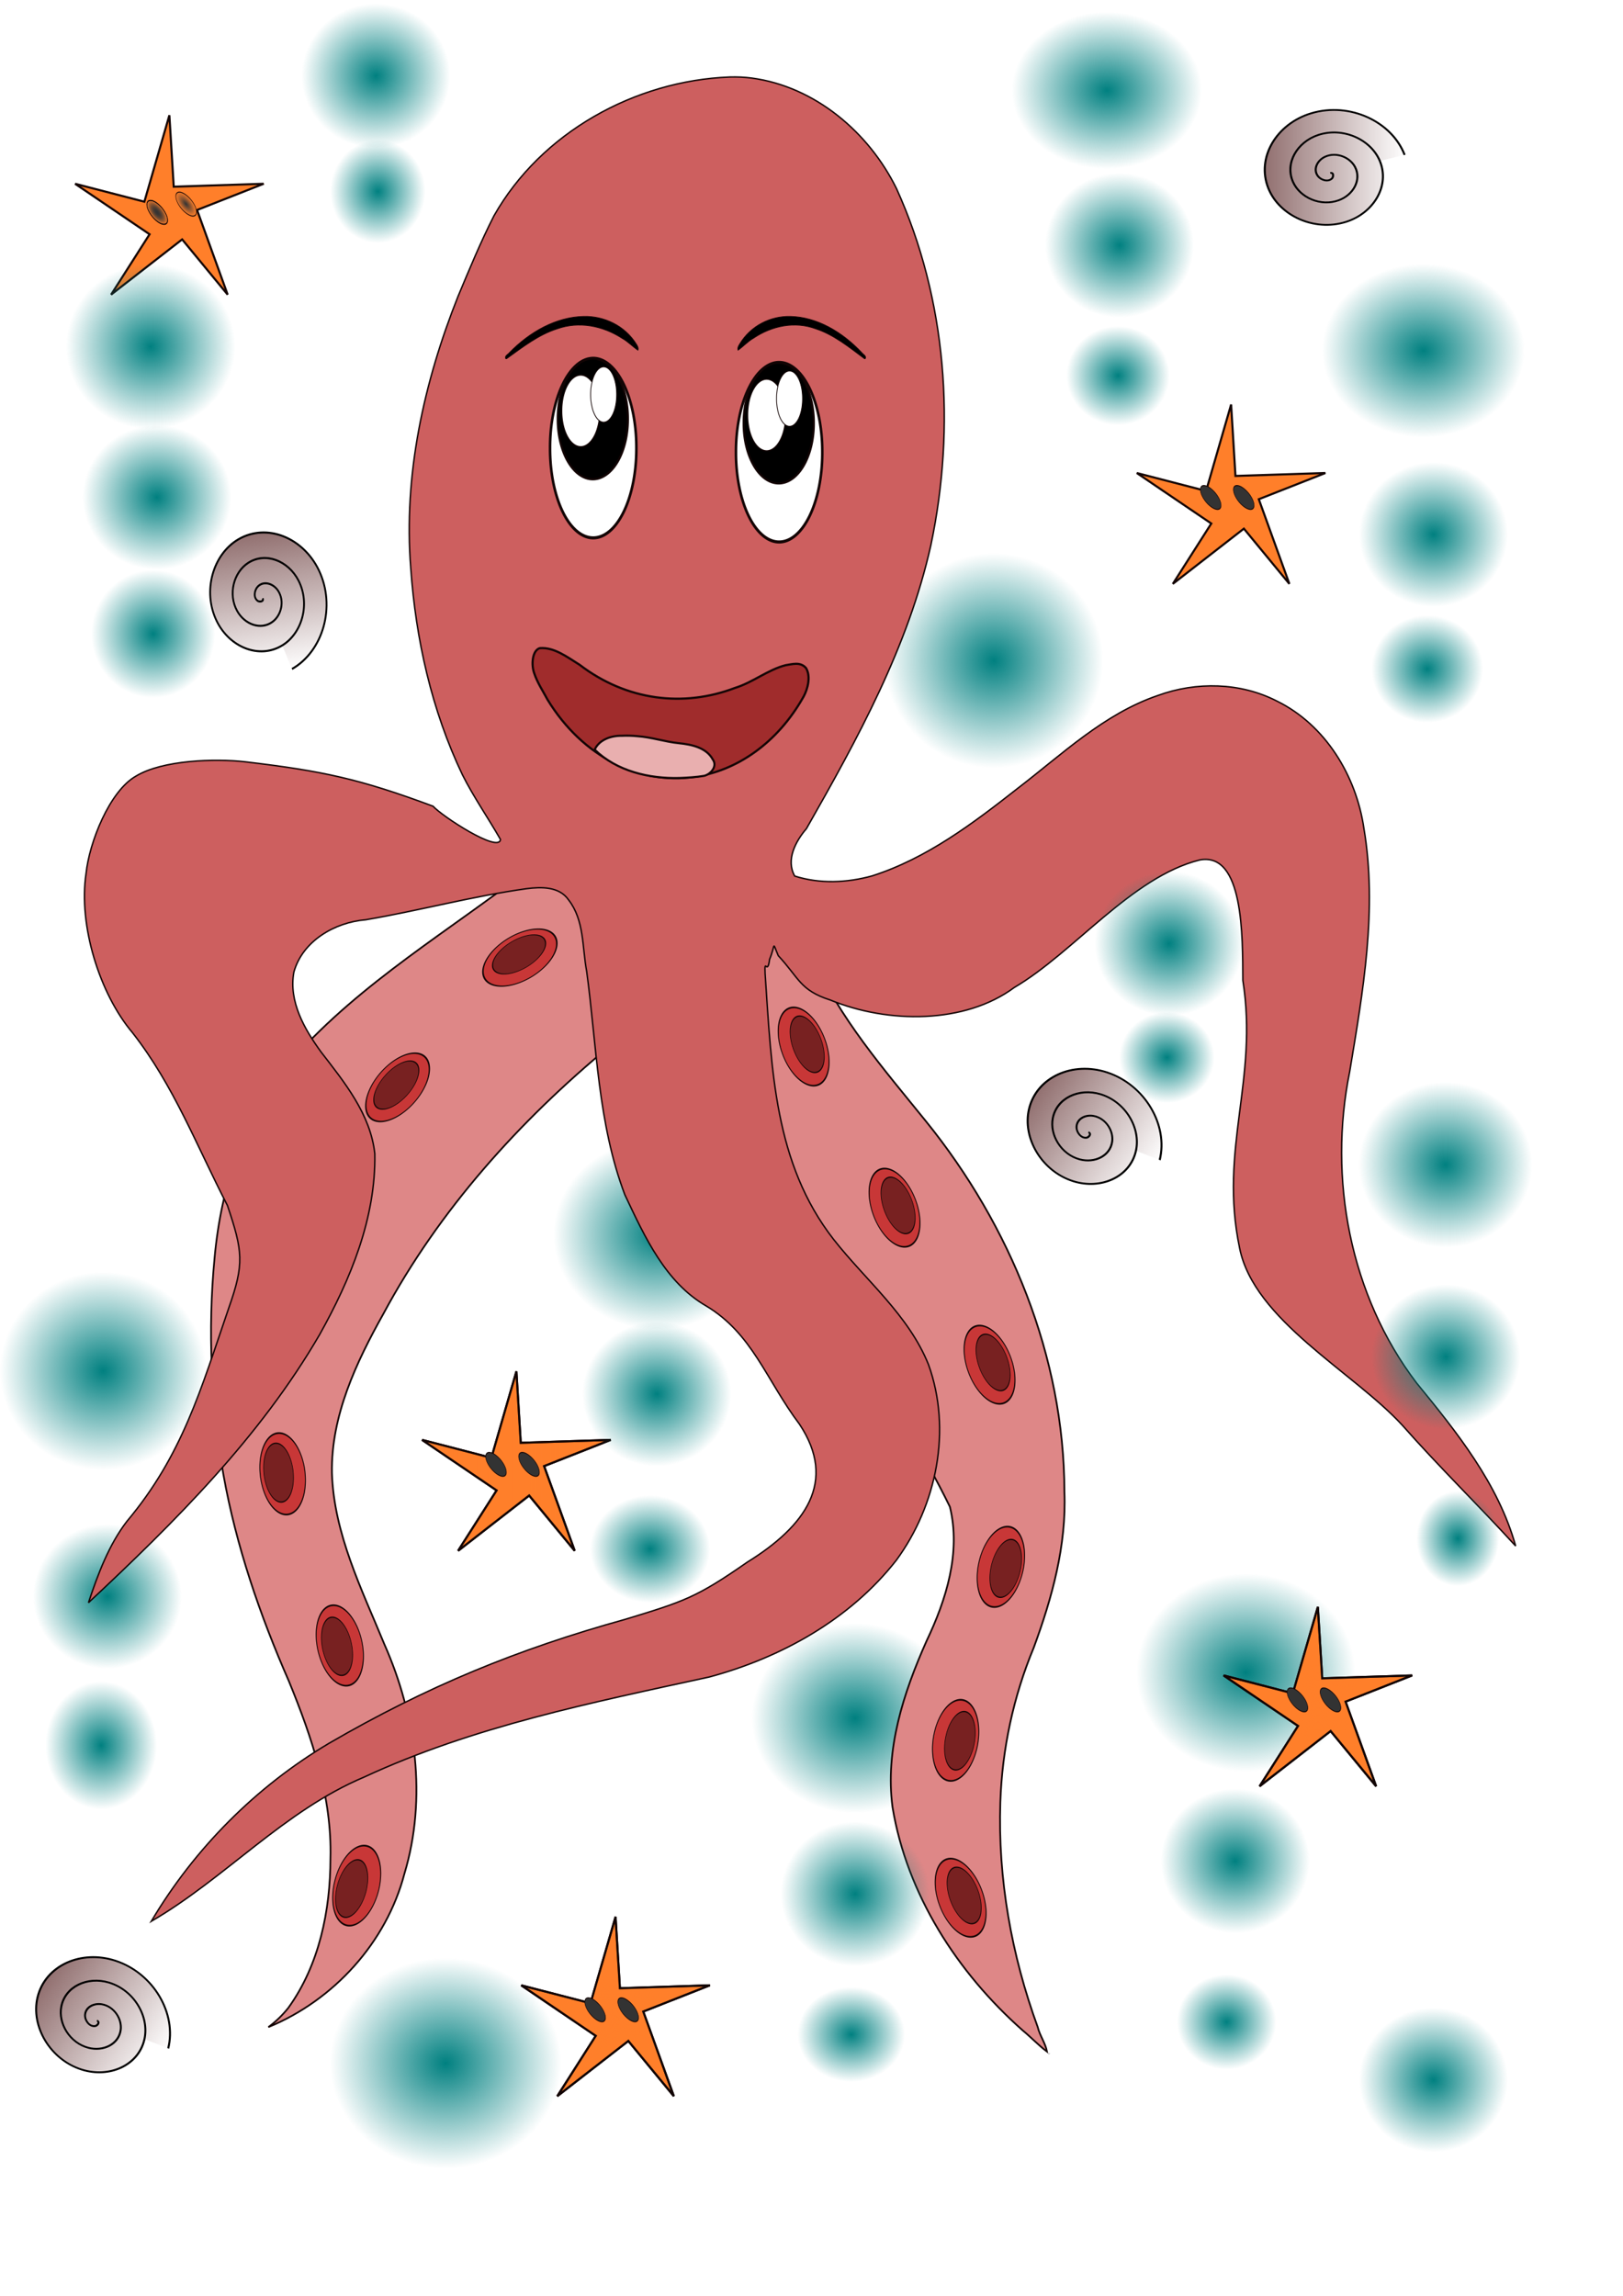 <?xml version="1.0" encoding="UTF-8" standalone="no"?>
<!-- Created with Inkscape (http://www.inkscape.org/) -->

<svg
   xmlns:dc="http://purl.org/dc/elements/1.1/"
   xmlns:cc="http://creativecommons.org/ns#"
   xmlns:rdf="http://www.w3.org/1999/02/22-rdf-syntax-ns#"
   xmlns:svg="http://www.w3.org/2000/svg"
   xmlns="http://www.w3.org/2000/svg"
   xmlns:xlink="http://www.w3.org/1999/xlink"
   xmlns:sodipodi="http://sodipodi.sourceforge.net/DTD/sodipodi-0.dtd"
   xmlns:inkscape="http://www.inkscape.org/namespaces/inkscape"
   width="210mm"
   height="297mm"
   id="svg90"
   version="1.1"
   inkscape:version="0.48+devel r10022"
   sodipodi:docname="Polpo.png">
  <defs
     id="defs3">
    <linearGradient
       inkscape:collect="always"
       id="linearGradient6336">
      <stop
         style="stop-color:#916f6f;stop-opacity:1;"
         offset="0"
         id="stop6338" />
      <stop
         style="stop-color:#916f6f;stop-opacity:0;"
         offset="1"
         id="stop6340" />
    </linearGradient>
    <linearGradient
       inkscape:collect="always"
       id="linearGradient6326">
      <stop
         style="stop-color:#916f6f;stop-opacity:1;"
         offset="0"
         id="stop6328" />
      <stop
         style="stop-color:#916f6f;stop-opacity:0;"
         offset="1"
         id="stop6330" />
    </linearGradient>
    <linearGradient
       inkscape:collect="always"
       id="linearGradient6318">
      <stop
         style="stop-color:#916f6f;stop-opacity:1;"
         offset="0"
         id="stop6320" />
      <stop
         style="stop-color:#916f6f;stop-opacity:0;"
         offset="1"
         id="stop6322" />
    </linearGradient>
    <linearGradient
       inkscape:collect="always"
       id="linearGradient6308">
      <stop
         style="stop-color:#916f6f;stop-opacity:1;"
         offset="0"
         id="stop6310" />
      <stop
         style="stop-color:#916f6f;stop-opacity:0;"
         offset="1"
         id="stop6312" />
    </linearGradient>
    <linearGradient
       inkscape:collect="always"
       id="linearGradient6300">
      <stop
         style="stop-color:#ff7f2a;stop-opacity:1;"
         offset="0"
         id="stop6302" />
      <stop
         style="stop-color:#ff7f2a;stop-opacity:0;"
         offset="1"
         id="stop6304" />
    </linearGradient>
    <linearGradient
       inkscape:collect="always"
       id="linearGradient6292">
      <stop
         style="stop-color:#ff7f2a;stop-opacity:1;"
         offset="0"
         id="stop6294" />
      <stop
         style="stop-color:#ff7f2a;stop-opacity:0;"
         offset="1"
         id="stop6296" />
    </linearGradient>
    <linearGradient
       inkscape:collect="always"
       id="linearGradient6284">
      <stop
         style="stop-color:#ff7f2a;stop-opacity:1;"
         offset="0"
         id="stop6286" />
      <stop
         style="stop-color:#ff7f2a;stop-opacity:0;"
         offset="1"
         id="stop6288" />
    </linearGradient>
    <linearGradient
       inkscape:collect="always"
       id="linearGradient6186">
      <stop
         style="stop-color:#333333;stop-opacity:1;"
         offset="0"
         id="stop6188" />
      <stop
         style="stop-color:#333333;stop-opacity:0;"
         offset="1"
         id="stop6190" />
    </linearGradient>
    <linearGradient
       inkscape:collect="always"
       id="linearGradient6178">
      <stop
         style="stop-color:#333333;stop-opacity:1;"
         offset="0"
         id="stop6180" />
      <stop
         style="stop-color:#333333;stop-opacity:0;"
         offset="1"
         id="stop6182" />
    </linearGradient>
    <linearGradient
       inkscape:collect="always"
       id="linearGradient6170">
      <stop
         style="stop-color:#333333;stop-opacity:1;"
         offset="0"
         id="stop6172" />
      <stop
         style="stop-color:#333333;stop-opacity:0;"
         offset="1"
         id="stop6174" />
    </linearGradient>
    <linearGradient
       inkscape:collect="always"
       id="linearGradient6013">
      <stop
         style="stop-color:#008080;stop-opacity:1;"
         offset="0"
         id="stop6015" />
      <stop
         style="stop-color:#008080;stop-opacity:0;"
         offset="1"
         id="stop6017" />
    </linearGradient>
    <radialGradient
       inkscape:collect="always"
       xlink:href="#linearGradient6013"
       id="radialGradient6021"
       cx="-567.706"
       cy="277.575"
       fx="-567.706"
       fy="277.575"
       r="36.365"
       gradientTransform="matrix(1,0,0,0.972,0,7.71)"
       gradientUnits="userSpaceOnUse" />
    <radialGradient
       inkscape:collect="always"
       xlink:href="#linearGradient6013"
       id="radialGradient6025"
       gradientUnits="userSpaceOnUse"
       gradientTransform="matrix(1,0,0,0.972,0,7.71)"
       cx="-567.706"
       cy="277.575"
       fx="-567.706"
       fy="277.575"
       r="36.365" />
    <radialGradient
       inkscape:collect="always"
       xlink:href="#linearGradient6013"
       id="radialGradient6029"
       gradientUnits="userSpaceOnUse"
       gradientTransform="matrix(1,0,0,0.972,0,7.71)"
       cx="-567.706"
       cy="277.575"
       fx="-567.706"
       fy="277.575"
       r="36.365" />
    <radialGradient
       inkscape:collect="always"
       xlink:href="#linearGradient6013"
       id="radialGradient6035"
       gradientUnits="userSpaceOnUse"
       gradientTransform="matrix(1,0,0,0.972,0,7.71)"
       cx="-567.706"
       cy="277.575"
       fx="-567.706"
       fy="277.575"
       r="36.365" />
    <radialGradient
       inkscape:collect="always"
       xlink:href="#linearGradient6013"
       id="radialGradient6037"
       gradientUnits="userSpaceOnUse"
       gradientTransform="matrix(1,0,0,0.972,0,7.71)"
       cx="-567.706"
       cy="277.575"
       fx="-567.706"
       fy="277.575"
       r="36.365" />
    <radialGradient
       inkscape:collect="always"
       xlink:href="#linearGradient6013"
       id="radialGradient6043"
       gradientUnits="userSpaceOnUse"
       gradientTransform="matrix(1,0,0,0.972,0,7.71)"
       cx="-567.706"
       cy="277.575"
       fx="-567.706"
       fy="277.575"
       r="36.365" />
    <radialGradient
       inkscape:collect="always"
       xlink:href="#linearGradient6013"
       id="radialGradient6045"
       gradientUnits="userSpaceOnUse"
       gradientTransform="matrix(1,0,0,0.972,0,7.71)"
       cx="-567.706"
       cy="277.575"
       fx="-567.706"
       fy="277.575"
       r="36.365" />
    <radialGradient
       inkscape:collect="always"
       xlink:href="#linearGradient6013"
       id="radialGradient6051"
       gradientUnits="userSpaceOnUse"
       gradientTransform="matrix(1,0,0,0.972,0,7.71)"
       cx="-567.706"
       cy="277.575"
       fx="-567.706"
       fy="277.575"
       r="36.365" />
    <radialGradient
       inkscape:collect="always"
       xlink:href="#linearGradient6013"
       id="radialGradient6053"
       gradientUnits="userSpaceOnUse"
       gradientTransform="matrix(1,0,0,0.972,0,7.71)"
       cx="-567.706"
       cy="277.575"
       fx="-567.706"
       fy="277.575"
       r="36.365" />
    <radialGradient
       inkscape:collect="always"
       xlink:href="#linearGradient6013"
       id="radialGradient6059"
       gradientUnits="userSpaceOnUse"
       gradientTransform="matrix(1,0,0,0.972,0,7.71)"
       cx="-567.706"
       cy="277.575"
       fx="-567.706"
       fy="277.575"
       r="36.365" />
    <radialGradient
       inkscape:collect="always"
       xlink:href="#linearGradient6013"
       id="radialGradient6061"
       gradientUnits="userSpaceOnUse"
       gradientTransform="matrix(1,0,0,0.972,0,7.71)"
       cx="-567.706"
       cy="277.575"
       fx="-567.706"
       fy="277.575"
       r="36.365" />
    <radialGradient
       inkscape:collect="always"
       xlink:href="#linearGradient6013"
       id="radialGradient6067"
       gradientUnits="userSpaceOnUse"
       gradientTransform="matrix(1,0,0,0.972,0,7.71)"
       cx="-567.706"
       cy="277.575"
       fx="-567.706"
       fy="277.575"
       r="36.365" />
    <radialGradient
       inkscape:collect="always"
       xlink:href="#linearGradient6013"
       id="radialGradient6069"
       gradientUnits="userSpaceOnUse"
       gradientTransform="matrix(1,0,0,0.972,0,7.71)"
       cx="-567.706"
       cy="277.575"
       fx="-567.706"
       fy="277.575"
       r="36.365" />
    <radialGradient
       inkscape:collect="always"
       xlink:href="#linearGradient6013"
       id="radialGradient6075"
       gradientUnits="userSpaceOnUse"
       gradientTransform="matrix(1,0,0,0.972,0,7.71)"
       cx="-567.706"
       cy="277.575"
       fx="-567.706"
       fy="277.575"
       r="36.365" />
    <radialGradient
       inkscape:collect="always"
       xlink:href="#linearGradient6013"
       id="radialGradient6077"
       gradientUnits="userSpaceOnUse"
       gradientTransform="matrix(1,0,0,0.972,0,7.71)"
       cx="-567.706"
       cy="277.575"
       fx="-567.706"
       fy="277.575"
       r="36.365" />
    <radialGradient
       inkscape:collect="always"
       xlink:href="#linearGradient6013"
       id="radialGradient6083"
       gradientUnits="userSpaceOnUse"
       gradientTransform="matrix(1,0,0,0.972,0,7.71)"
       cx="-567.706"
       cy="277.575"
       fx="-567.706"
       fy="277.575"
       r="36.365" />
    <radialGradient
       inkscape:collect="always"
       xlink:href="#linearGradient6013"
       id="radialGradient6085"
       gradientUnits="userSpaceOnUse"
       gradientTransform="matrix(1,0,0,0.972,0,7.71)"
       cx="-567.706"
       cy="277.575"
       fx="-567.706"
       fy="277.575"
       r="36.365" />
    <radialGradient
       inkscape:collect="always"
       xlink:href="#linearGradient6013"
       id="radialGradient6089"
       gradientUnits="userSpaceOnUse"
       gradientTransform="matrix(1,0,0,0.972,0,7.71)"
       cx="-567.706"
       cy="277.575"
       fx="-567.706"
       fy="277.575"
       r="36.365" />
    <radialGradient
       inkscape:collect="always"
       xlink:href="#linearGradient6013"
       id="radialGradient6093"
       gradientUnits="userSpaceOnUse"
       gradientTransform="matrix(1,0,0,0.972,0,7.71)"
       cx="-567.706"
       cy="277.575"
       fx="-567.706"
       fy="277.575"
       r="36.365" />
    <radialGradient
       inkscape:collect="always"
       xlink:href="#linearGradient6013"
       id="radialGradient6101"
       gradientUnits="userSpaceOnUse"
       gradientTransform="matrix(1,0,0,0.972,0,7.71)"
       cx="-567.706"
       cy="277.575"
       fx="-567.706"
       fy="277.575"
       r="36.365" />
    <radialGradient
       inkscape:collect="always"
       xlink:href="#linearGradient6013"
       id="radialGradient6103"
       gradientUnits="userSpaceOnUse"
       gradientTransform="matrix(1,0,0,0.972,0,7.71)"
       cx="-567.706"
       cy="277.575"
       fx="-567.706"
       fy="277.575"
       r="36.365" />
    <radialGradient
       inkscape:collect="always"
       xlink:href="#linearGradient6013"
       id="radialGradient6105"
       gradientUnits="userSpaceOnUse"
       gradientTransform="matrix(1,0,0,0.972,0,7.71)"
       cx="-567.706"
       cy="277.575"
       fx="-567.706"
       fy="277.575"
       r="36.365" />
    <radialGradient
       inkscape:collect="always"
       xlink:href="#linearGradient6013"
       id="radialGradient6113"
       gradientUnits="userSpaceOnUse"
       gradientTransform="matrix(1,0,0,0.972,0,7.71)"
       cx="-567.706"
       cy="277.575"
       fx="-567.706"
       fy="277.575"
       r="36.365" />
    <radialGradient
       inkscape:collect="always"
       xlink:href="#linearGradient6013"
       id="radialGradient6115"
       gradientUnits="userSpaceOnUse"
       gradientTransform="matrix(1,0,0,0.972,0,7.71)"
       cx="-567.706"
       cy="277.575"
       fx="-567.706"
       fy="277.575"
       r="36.365" />
    <radialGradient
       inkscape:collect="always"
       xlink:href="#linearGradient6013"
       id="radialGradient6117"
       gradientUnits="userSpaceOnUse"
       gradientTransform="matrix(1,0,0,0.972,0,7.71)"
       cx="-567.706"
       cy="277.575"
       fx="-567.706"
       fy="277.575"
       r="36.365" />
    <radialGradient
       inkscape:collect="always"
       xlink:href="#linearGradient6013"
       id="radialGradient6121"
       gradientUnits="userSpaceOnUse"
       gradientTransform="matrix(1,0,0,0.972,0,7.71)"
       cx="-567.706"
       cy="277.575"
       fx="-567.706"
       fy="277.575"
       r="36.365" />
    <radialGradient
       inkscape:collect="always"
       xlink:href="#linearGradient6013"
       id="radialGradient6133"
       gradientUnits="userSpaceOnUse"
       gradientTransform="matrix(1,0,0,0.972,0,7.71)"
       cx="-567.706"
       cy="277.575"
       fx="-567.706"
       fy="277.575"
       r="36.365" />
    <radialGradient
       inkscape:collect="always"
       xlink:href="#linearGradient6013"
       id="radialGradient6135"
       gradientUnits="userSpaceOnUse"
       gradientTransform="matrix(1,0,0,0.972,0,7.71)"
       cx="-567.706"
       cy="277.575"
       fx="-567.706"
       fy="277.575"
       r="36.365" />
    <radialGradient
       inkscape:collect="always"
       xlink:href="#linearGradient6013"
       id="radialGradient6137"
       gradientUnits="userSpaceOnUse"
       gradientTransform="matrix(1,0,0,0.972,0,7.71)"
       cx="-567.706"
       cy="277.575"
       fx="-567.706"
       fy="277.575"
       r="36.365" />
    <radialGradient
       inkscape:collect="always"
       xlink:href="#linearGradient6013"
       id="radialGradient6139"
       gradientUnits="userSpaceOnUse"
       gradientTransform="matrix(1,0,0,0.972,0,7.71)"
       cx="-567.706"
       cy="277.575"
       fx="-567.706"
       fy="277.575"
       r="36.365" />
    <radialGradient
       inkscape:collect="always"
       xlink:href="#linearGradient6013"
       id="radialGradient6141"
       gradientUnits="userSpaceOnUse"
       gradientTransform="matrix(1,0,0,0.972,0,7.71)"
       cx="-567.706"
       cy="277.575"
       fx="-567.706"
       fy="277.575"
       r="36.365" />
    <radialGradient
       inkscape:collect="always"
       xlink:href="#linearGradient6170"
       id="radialGradient6210"
       cx="-646.498"
       cy="701.839"
       fx="-646.498"
       fy="701.839"
       r="10.614"
       gradientTransform="matrix(1,0,0,1.857,0,-601.184)"
       gradientUnits="userSpaceOnUse" />
    <radialGradient
       inkscape:collect="always"
       xlink:href="#linearGradient6178"
       id="radialGradient6212"
       cx="-646.498"
       cy="701.839"
       fx="-646.498"
       fy="701.839"
       r="10.614"
       gradientTransform="matrix(1,0,0,1.857,0,-601.184)"
       gradientUnits="userSpaceOnUse" />
    <radialGradient
       inkscape:collect="always"
       xlink:href="#linearGradient6186"
       id="radialGradient6214"
       cx="-646.498"
       cy="701.839"
       fx="-646.498"
       fy="701.839"
       r="10.614"
       gradientTransform="matrix(1,0,0,1.857,0,-601.184)"
       gradientUnits="userSpaceOnUse" />
    <radialGradient
       inkscape:collect="always"
       xlink:href="#linearGradient6284"
       id="radialGradient6290"
       cx="-541.442"
       cy="395.174"
       fx="-541.442"
       fy="395.174"
       r="46.626"
       gradientTransform="matrix(1,0,0,0.952,0,19.129)"
       gradientUnits="userSpaceOnUse" />
    <radialGradient
       inkscape:collect="always"
       xlink:href="#linearGradient6300"
       id="radialGradient6306"
       cx="-541.442"
       cy="395.174"
       fx="-541.442"
       fy="395.174"
       r="46.626"
       gradientTransform="matrix(1,0,0,0.952,0,19.129)"
       gradientUnits="userSpaceOnUse" />
    <linearGradient
       inkscape:collect="always"
       xlink:href="#linearGradient6308"
       id="linearGradient6316"
       x1="-636.601"
       y1="420.912"
       x2="-567.206"
       y2="420.912"
       gradientUnits="userSpaceOnUse" />
    <linearGradient
       inkscape:collect="always"
       xlink:href="#linearGradient6318"
       id="linearGradient6324"
       x1="-636.601"
       y1="420.912"
       x2="-567.206"
       y2="420.912"
       gradientUnits="userSpaceOnUse" />
    <linearGradient
       inkscape:collect="always"
       xlink:href="#linearGradient6326"
       id="linearGradient6334"
       x1="-636.601"
       y1="420.912"
       x2="-567.206"
       y2="420.912"
       gradientUnits="userSpaceOnUse" />
    <linearGradient
       inkscape:collect="always"
       xlink:href="#linearGradient6336"
       id="linearGradient6342"
       x1="-636.601"
       y1="420.912"
       x2="-567.206"
       y2="420.912"
       gradientUnits="userSpaceOnUse" />
    <linearGradient
       inkscape:collect="always"
       xlink:href="#linearGradient6292"
       id="linearGradient6344"
       x1="-588.068"
       y1="395.174"
       x2="-494.816"
       y2="395.174"
       gradientUnits="userSpaceOnUse" />
    <filter
       inkscape:collect="always"
       id="filter6354"
       x="-0.174"
       width="1.347"
       y="-0.183"
       height="1.365">
      <feGaussianBlur
         inkscape:collect="always"
         stdDeviation="6.672"
         id="feGaussianBlur6356" />
    </filter>
    <filter
       inkscape:collect="always"
       id="filter6362"
       x="-0.188"
       width="1.377"
       y="-0.198"
       height="1.396">
      <feGaussianBlur
         inkscape:collect="always"
         stdDeviation="7.243"
         id="feGaussianBlur6364" />
    </filter>
    <filter
       inkscape:collect="always"
       id="filter6370"
       x="-0.174"
       width="1.347"
       y="-0.183"
       height="1.365">
      <feGaussianBlur
         inkscape:collect="always"
         stdDeviation="6.672"
         id="feGaussianBlur6372" />
    </filter>
    <filter
       inkscape:collect="always"
       id="filter6410">
      <feGaussianBlur
         inkscape:collect="always"
         stdDeviation="0.953"
         id="feGaussianBlur6412" />
    </filter>
    <filter
       inkscape:collect="always"
       id="filter6426">
      <feGaussianBlur
         inkscape:collect="always"
         stdDeviation="1.334"
         id="feGaussianBlur6428" />
    </filter>
  </defs>
  <sodipodi:namedview
     inkscape:document-units="mm"
     id="base"
     pagecolor="#ffffff"
     bordercolor="#666666"
     borderopacity="1.0"
     inkscape:pageopacity="0.0"
     inkscape:pageshadow="2"
     inkscape:zoom="0.49497475"
     inkscape:cx="-14.824458"
     inkscape:cy="543.33113"
     inkscape:current-layer="layer1"
     showgrid="false"
     inkscape:window-width="1280"
     inkscape:window-height="718"
     inkscape:window-x="0"
     inkscape:window-y="0"
     inkscape:window-maximized="1" />
  <g
     inkscape:label="Layer 1"
     inkscape:groupmode="layer"
     id="layer1">
    <path
       transform="matrix(1.472,0,0,1.486,1321.672,-89.365)"
       sodipodi:type="arc"
       style="fill:url(#radialGradient6141);fill-opacity:1;fill-rule:nonzero;stroke:none"
       id="path6123"
       sodipodi:cx="-567.70575"
       sodipodi:cy="277.5752"
       sodipodi:rx="36.36549"
       sodipodi:ry="35.355339"
       d="m -531.34,277.575 a 36.365,35.355 0 1 1 -72.731,0 36.365,35.355 0 1 1 72.731,0 z" />
    <path
       transform="matrix(1.472,0,0,1.371,1444.911,437.332)"
       sodipodi:type="arc"
       style="fill:url(#radialGradient6083);fill-opacity:1;fill-rule:nonzero;stroke:none"
       id="path6081"
       sodipodi:cx="-567.70575"
       sodipodi:cy="277.5752"
       sodipodi:rx="36.36549"
       sodipodi:ry="35.355339"
       d="m -531.34,277.575 a 36.365,35.355 0 1 1 -72.731,0 36.365,35.355 0 1 1 72.731,0 z" />
    <path
       d="m -531.34,277.575 a 36.365,35.355 0 1 1 -72.731,0 36.365,35.355 0 1 1 72.731,0 z"
       sodipodi:ry="35.355339"
       sodipodi:rx="36.36549"
       sodipodi:cy="277.5752"
       sodipodi:cx="-567.70575"
       id="path6111"
       style="fill:url(#radialGradient6113);fill-opacity:1;fill-rule:nonzero;stroke:none"
       sodipodi:type="arc"
       transform="matrix(1.389,0,0,1.314,1206.683,475.417)" />
    <path
       transform="matrix(1.389,0,0,1.314,1109.709,239.041)"
       sodipodi:type="arc"
       style="fill:url(#radialGradient6103);fill-opacity:1;fill-rule:nonzero;stroke:none"
       id="path6097"
       sodipodi:cx="-567.70575"
       sodipodi:cy="277.5752"
       sodipodi:rx="36.36549"
       sodipodi:ry="35.355339"
       d="m -531.34,277.575 a 36.365,35.355 0 1 1 -72.731,0 36.365,35.355 0 1 1 72.731,0 z" />
    <path
       d="m -531.34,277.575 a 36.365,35.355 0 1 1 -72.731,0 36.365,35.355 0 1 1 72.731,0 z"
       sodipodi:ry="35.355339"
       sodipodi:rx="36.36549"
       sodipodi:cy="277.5752"
       sodipodi:cx="-567.70575"
       id="path6079"
       style="fill:url(#radialGradient6085);fill-opacity:1;fill-rule:nonzero;stroke:none"
       sodipodi:type="arc"
       transform="translate(620.234,503.056)" />
    <path
       transform="matrix(0.295,0.31,-0.559,0.605,534.907,658.998)"
       d="m -768.571,276.648 a 25.714,24.286 0 1 1 -51.429,0 25.714,24.286 0 1 1 51.429,0 z"
       sodipodi:ry="24.285715"
       sodipodi:rx="25.714285"
       sodipodi:cy="276.64789"
       sodipodi:cx="-794.28571"
       id="path364"
       style="fill:#c83737;stroke:#130505;stroke-width:1.024;stroke-miterlimit:4;stroke-opacity:0.988;stroke-dasharray:none"
       sodipodi:type="arc" />
    <path
       inkscape:transform-center-y="-94.51872"
       inkscape:transform-center-x="117.58705"
       d="m -768.571,276.648 a 25.714,24.286 0 1 1 -51.429,0 25.714,24.286 0 1 1 51.429,0 z"
       sodipodi:ry="24.285715"
       sodipodi:rx="25.714285"
       sodipodi:cy="276.64789"
       sodipodi:cx="-794.28571"
       id="path366"
       style="fill:#782121;stroke:#130505;stroke-width:1.024;stroke-miterlimit:4;stroke-opacity:0.988;stroke-dasharray:none"
       sodipodi:type="arc"
       transform="matrix(-0.208,-0.186,-0.397,0.444,89.934,308.468)" />
    <path
       inkscape:connector-curvature="0"
       id="path3980"
       d="m 358.562,393.053 c -20.036,9.668 -32.142,31.542 -33.824,53.238 -2.039,29.293 3.017,58.936 14.067,86.114 7.074,18.159 17.031,34.987 27.671,51.247 32.263,51.289 71.369,98.4 98.055,153.088 5.49,22.387 -1.805,45.451 -11.419,65.623 -11.299,25.339 -20.351,53.155 -16.641,81.228 7.016,42.602 31.619,80.793 63.617,109.127 4.09,3.353 7.704,7.258 11.943,10.428 -0.819,-4.243 -3.541,-7.842 -4.562,-12.062 -12.795,-35.065 -19.534,-72.553 -18.271,-109.919 0.873,-25.904 6.368,-51.63 16.335,-75.563 8.981,-24.373 16.071,-50.039 14.998,-76.25 -0.112,-65.928 -26.487,-130.141 -67.641,-181.03 -20.589,-25.497 -42.602,-50.633 -55.792,-81.004 -9.127,-19.672 -14.846,-40.663 -21.715,-61.154 -2.793,-6.464 -8.156,-13.709 -15.899,-13.499 -0.307,0.129 -0.614,0.259 -0.921,0.388 z m 154.562,611.188 -0.062,-0.094 0.062,0.094 z"
       style="fill:#de8787;stroke:#130505;stroke-width:0.845;stroke-miterlimit:4;stroke-opacity:0.988" />
    <path
       style="fill:#de8787;stroke:#130505;stroke-width:0.837;stroke-miterlimit:4;stroke-opacity:0.988"
       d="m 341.201,330.59 c -11.735,1.603 -18.929,12.749 -22.559,23.067 -11.339,29.234 -34.453,51.894 -58.971,70.524 -39.171,30.486 -82.901,55.904 -116.196,93.31 -23.87,26.766 -35.389,62.404 -38.55,97.646 -3.376,35.222 -1.699,70.908 4.312,105.757 6.235,34.968 17.835,68.75 32.084,101.214 11.259,27.497 21.08,56.513 20.273,86.612 -0.054,25.495 -5.46,51.994 -20.582,72.992 -2.829,3.555 -6.119,6.748 -9.78,9.44 32.014,-13.171 57.709,-41.374 66.536,-75 11.118,-36.922 5.695,-77.29 -9.773,-112.148 -11.099,-26.972 -24.709,-54.065 -25.672,-83.797 -0.464,-27.948 11.829,-53.999 25.18,-77.851 27.265,-50.763 66.481,-94.282 110.719,-130.849 27.681,-24.238 55.291,-50.307 71.633,-83.85 11.429,-23.497 12.044,-52.789 -1.484,-75.582 -5.581,-9.511 -13.843,-18.608 -24.868,-21.403 -0.762,-0.132 -1.532,-0.145 -2.302,-0.082 z"
       id="path3977"
       inkscape:connector-curvature="0" />
    <path
       style="fill:#cd5f5f;stroke:#130505;stroke-width:0.707;stroke-miterlimit:4;stroke-opacity:0.988;stroke-dasharray:none;fill-opacity:1;opacity:1;"
       d="m 356.892,37.656 c -46.34,1.758 -92.254,27.09 -115.322,67.849 -6.534,12.817 -12.034,26.142 -17.578,39.409 -16.732,41.998 -26.745,87.462 -23.12,132.832 2.446,34.791 10.213,69.521 25.272,101.09 5.486,10.936 12.612,21.123 18.611,31.636 -0.802,6.769 -28.746,-11.504 -32.973,-16.277 -35.806,-13.316 -53.777,-17.202 -91.966,-21.727 -14.651,-1.661 -40.437,-0.868 -53.337,7.016 -12.94,7.301 -22.847,32.554 -24.384,47.554 -3.82,25.252 6.557,58.824 22.714,77.911 20.256,25.935 31.092,54.808 46.412,84.452 7.526,22.418 8.318,28.418 0.683,50.05 -13.831,40.324 -22.754,72.054 -49.781,104.308 -8.849,11.428 -14.306,26.096 -18.857,39.866 42.23,-39.422 83.897,-80.864 113.104,-131.197 15.071,-26.976 27.476,-56.89 26.924,-88.308 -2.079,-19.334 -14.848,-34.946 -26.3,-49.778 -8.11,-11.177 -15.932,-24.718 -13.273,-39.057 4.253,-15.225 20.011,-24.338 35.048,-25.554 26.384,-4.486 52.298,-11.547 78.815,-15.229 7.101,-0.914 15.962,-1.123 20.494,5.529 7.731,9.936 6.612,23.179 8.827,34.905 4.96,36.561 5.419,74.353 18.675,109.24 9.979,21.175 20.046,42.896 39.666,54.293 22.796,13.63 29.404,36.227 45.744,57.912 18.621,27.999 2.914,49.808 -25.563,67.433 -24.923,17.355 -31.007,19.218 -59.555,27.909 -52.764,14.632 -97.154,32.867 -144.965,60.647 -35.643,21.136 -65.785,51.404 -86.922,87.035 36.311,-21.131 64.955,-54.049 104.107,-70.526 53.437,-24.797 111.551,-36.446 168.761,-48.918 35.124,-9.444 68.811,-28.127 91.473,-57.085 19.773,-26.96 27.214,-63.784 15.753,-95.628 -9.74,-24.285 -30.651,-41.153 -46.435,-61.282 -28.974,-37.225 -30.253,-82.628 -33.481,-129.94 -0.417,-8.347 1.158,1.342 2.181,-6.939 3.084,-7.515 1.133,-9.102 4.253,-1.818 10.232,10.99 10.613,16.935 25.394,21.663 28.173,11.622 65.81,11.828 90.021,-6.099 29.213,-17.149 57.331,-54.003 90.691,-62.367 21.477,-4.006 20.976,37.28 21.101,58.853 7.658,48.757 -11.729,82.288 -1.614,130.837 6.968,35.373 55.515,60.53 79.613,86.726 17.853,20.244 37.205,39.094 55.4,59.022 -8.521,-30.527 -28.818,-55.693 -48.517,-79.794 -32.502,-42.742 -43.272,-99.918 -32.638,-152.151 6.511,-39.21 13.632,-79.38 6.921,-119.073 -3.758,-25.598 -18.782,-50.397 -42.43,-62.049 -17.917,-9.235 -39.537,-9.635 -58.319,-2.777 -26.354,8.995 -46.763,28.711 -68.44,45.325 -21.811,17.122 -44.563,34.34 -71.292,42.882 -12.288,3.396 -25.604,3.981 -37.847,0.074 -4.466,-7.906 0.473,-17.048 5.736,-23.189 24.981,-43.873 49.794,-88.942 60.857,-138.655 C 467.446,208.585 463.025,146.439 438.442,92.256 424.921,64.712 398.569,42.301 367.601,38.171 c -3.543,-0.482 -7.136,-0.607 -10.709,-0.515 z"
       id="path3982"
       inkscape:connector-curvature="0"
       sodipodi:nodetypes="cccccccccccccccccccccccccccccccccccccccccccccccccccccccccc" />
    <path
       sodipodi:type="arc"
       style="fill:#c83737;stroke:#130505;stroke-width:1.024;stroke-miterlimit:4;stroke-opacity:0.988;stroke-dasharray:none"
       id="path4369"
       sodipodi:cx="-794.28571"
       sodipodi:cy="276.64789"
       sodipodi:rx="25.714285"
       sodipodi:ry="24.285715"
       d="m -768.571,276.648 a 25.714,24.286 0 1 1 -51.429,0 25.714,24.286 0 1 1 51.429,0 z"
       transform="matrix(0.295,0.31,-0.559,0.605,583.395,610.51)" />
    <path
       transform="matrix(-0.208,-0.186,-0.397,0.444,138.421,259.98)"
       sodipodi:type="arc"
       style="fill:#782121;stroke:#130505;stroke-width:1.024;stroke-miterlimit:4;stroke-opacity:0.988;stroke-dasharray:none"
       id="path4371"
       sodipodi:cx="-794.28571"
       sodipodi:cy="276.64789"
       sodipodi:rx="25.714285"
       sodipodi:ry="24.285715"
       d="m -768.571,276.648 a 25.714,24.286 0 1 1 -51.429,0 25.714,24.286 0 1 1 51.429,0 z"
       inkscape:transform-center-x="117.58705"
       inkscape:transform-center-y="-94.51872" />
    <path
       transform="matrix(0.402,0.145,-0.23,0.791,557.377,818.314)"
       d="m -768.571,276.648 a 25.714,24.286 0 1 1 -51.429,0 25.714,24.286 0 1 1 51.429,0 z"
       sodipodi:ry="24.285715"
       sodipodi:rx="25.714285"
       sodipodi:cy="276.64789"
       sodipodi:cx="-794.28571"
       id="path368"
       style="fill:#c83737;stroke:#130505;stroke-width:1.024;stroke-miterlimit:4;stroke-opacity:0.988;stroke-dasharray:none"
       sodipodi:type="arc"
       inkscape:transform-center-x="159.6041"
       inkscape:transform-center-y="-109.09647" />
    <path
       inkscape:transform-center-y="-107.11987"
       inkscape:transform-center-x="162.19761"
       d="m -768.571,276.648 a 25.714,24.286 0 1 1 -51.429,0 25.714,24.286 0 1 1 51.429,0 z"
       sodipodi:ry="24.285715"
       sodipodi:rx="25.714285"
       sodipodi:cy="276.64789"
       sodipodi:cx="-794.28571"
       id="path370"
       style="fill:#782121;stroke:#130505;stroke-width:1.024;stroke-miterlimit:4;stroke-opacity:0.988;stroke-dasharray:none"
       sodipodi:type="arc"
       transform="matrix(-0.269,-0.073,-0.157,0.575,1.746,706.344)" />
    <path
       sodipodi:type="arc"
       style="fill:#c83737;stroke:#130505;stroke-width:1.024;stroke-miterlimit:4;stroke-opacity:0.988;stroke-dasharray:none"
       id="path380"
       sodipodi:cx="-794.28571"
       sodipodi:cy="276.64789"
       sodipodi:rx="25.714285"
       sodipodi:ry="24.285715"
       d="m -768.571,276.648 a 25.714,24.286 0 1 1 -51.429,0 25.714,24.286 0 1 1 51.429,0 z"
       transform="matrix(0.427,-0.015,0.081,0.82,454.982,481.846)"
       inkscape:transform-center-x="-442.44681"
       inkscape:transform-center-y="-18.182746" />
    <path
       transform="matrix(-0.277,0.032,0.068,0.592,-102.606,581.69)"
       sodipodi:type="arc"
       style="fill:#782121;stroke:#130505;stroke-width:1.024;stroke-miterlimit:4;stroke-opacity:0.988;stroke-dasharray:none"
       id="path382"
       sodipodi:cx="-794.28571"
       sodipodi:cy="276.64789"
       sodipodi:rx="25.714285"
       sodipodi:ry="24.285715"
       d="m -768.571,276.648 a 25.714,24.286 0 1 1 -51.429,0 25.714,24.286 0 1 1 51.429,0 z"
       inkscape:transform-center-x="-440.60583"
       inkscape:transform-center-y="-18.235597" />
    <path
       transform="matrix(0.424,-0.055,0.158,0.808,459.239,537.327)"
       d="m -768.571,276.648 a 25.714,24.286 0 1 1 -51.429,0 25.714,24.286 0 1 1 51.429,0 z"
       sodipodi:ry="24.285715"
       sodipodi:rx="25.714285"
       sodipodi:cy="276.64789"
       sodipodi:cx="-794.28571"
       id="path384"
       style="fill:#c83737;stroke:#130505;stroke-width:1.024;stroke-miterlimit:4;stroke-opacity:0.988;stroke-dasharray:none"
       sodipodi:type="arc" />
    <path
       inkscape:transform-center-y="39.15947"
       inkscape:transform-center-x="145.69503"
       d="m -768.571,276.648 a 25.714,24.286 0 1 1 -51.429,0 25.714,24.286 0 1 1 51.429,0 z"
       sodipodi:ry="24.285715"
       sodipodi:rx="25.714285"
       sodipodi:cy="276.64789"
       sodipodi:cx="-794.28571"
       id="path386"
       style="fill:#782121;stroke:#130505;stroke-width:1.024;stroke-miterlimit:4;stroke-opacity:0.988;stroke-dasharray:none"
       sodipodi:type="arc"
       transform="matrix(-0.273,0.058,0.124,0.583,-86.329,689.732)" />
    <path
       sodipodi:type="arc"
       style="fill:#c83737;stroke:#130505;stroke-width:1.024;stroke-miterlimit:4;stroke-opacity:0.988;stroke-dasharray:none"
       id="path388"
       sodipodi:cx="-794.28571"
       sodipodi:cy="276.64789"
       sodipodi:rx="25.714285"
       sodipodi:ry="24.285715"
       d="m -768.571,276.648 a 25.714,24.286 0 1 1 -51.429,0 25.714,24.286 0 1 1 51.429,0 z"
       transform="matrix(0.187,0.385,-0.717,0.406,601.134,661.691)" />
    <path
       transform="matrix(-0.141,-0.24,-0.513,0.302,283.77,192.486)"
       sodipodi:type="arc"
       style="fill:#782121;stroke:#130505;stroke-width:1.024;stroke-miterlimit:4;stroke-opacity:0.988;stroke-dasharray:none"
       id="path390"
       sodipodi:cx="-794.28571"
       sodipodi:cy="276.64789"
       sodipodi:rx="25.714285"
       sodipodi:ry="24.285715"
       d="m -768.571,276.648 a 25.714,24.286 0 1 1 -51.429,0 25.714,24.286 0 1 1 51.429,0 z"
       inkscape:transform-center-x="83.291112"
       inkscape:transform-center-y="-125.7899" />
    <path
       sodipodi:type="arc"
       style="fill:#c83737;stroke:#130505;stroke-width:1.024;stroke-miterlimit:4;stroke-opacity:0.988;stroke-dasharray:none"
       id="path392"
       sodipodi:cx="-794.28571"
       sodipodi:cy="276.64789"
       sodipodi:rx="25.714285"
       sodipodi:ry="24.285715"
       d="m -768.571,276.648 a 25.714,24.286 0 1 1 -51.429,0 25.714,24.286 0 1 1 51.429,0 z"
       transform="matrix(0.413,0.111,-0.162,0.808,840.2,715.56)"
       inkscape:transform-center-x="-155.56349"
       inkscape:transform-center-y="-40.406102" />
    <path
       transform="matrix(-0.274,-0.05,-0.108,0.586,281.659,649.288)"
       sodipodi:type="arc"
       style="fill:#782121;stroke:#130505;stroke-width:1.024;stroke-miterlimit:4;stroke-opacity:0.988;stroke-dasharray:none"
       id="path394"
       sodipodi:cx="-794.28571"
       sodipodi:cy="276.64789"
       sodipodi:rx="25.714285"
       sodipodi:ry="24.285715"
       d="m -768.571,276.648 a 25.714,24.286 0 1 1 -51.429,0 25.714,24.286 0 1 1 51.429,0 z"
       inkscape:transform-center-x="-157.71822"
       inkscape:transform-center-y="-39.937396" />
    <path
       transform="matrix(0.406,0.134,-0.208,0.797,869.491,652.035)"
       d="m -768.571,276.648 a 25.714,24.286 0 1 1 -51.429,0 25.714,24.286 0 1 1 51.429,0 z"
       sodipodi:ry="24.285715"
       sodipodi:rx="25.714285"
       sodipodi:cy="276.64789"
       sodipodi:cx="-794.28571"
       id="path396"
       style="fill:#c83737;stroke:#130505;stroke-width:1.024;stroke-miterlimit:4;stroke-opacity:0.988;stroke-dasharray:none"
       sodipodi:type="arc"
       inkscape:transform-center-x="96.974644"
       inkscape:transform-center-y="262.63966" />
    <path
       inkscape:transform-center-y="263.22964"
       inkscape:transform-center-x="94.849871"
       d="m -768.571,276.648 a 25.714,24.286 0 1 1 -51.429,0 25.714,24.286 0 1 1 51.429,0 z"
       sodipodi:ry="24.285715"
       sodipodi:rx="25.714285"
       sodipodi:cy="276.64789"
       sodipodi:cx="-794.28571"
       id="path398"
       style="fill:#782121;stroke:#130505;stroke-width:1.024;stroke-miterlimit:4;stroke-opacity:0.988;stroke-dasharray:none"
       sodipodi:type="arc"
       transform="matrix(-0.271,-0.066,-0.141,0.579,315.597,554.252)" />
    <path
       transform="matrix(0.412,-0.113,0.268,0.779,646.117,206.44)"
       d="m -768.571,276.648 a 25.714,24.286 0 1 1 -51.429,0 25.714,24.286 0 1 1 51.429,0 z"
       sodipodi:ry="24.285715"
       sodipodi:rx="25.714285"
       sodipodi:cy="276.64789"
       sodipodi:cx="-794.28571"
       id="path400"
       style="fill:#c83737;stroke:#130505;stroke-width:1.024;stroke-miterlimit:4;stroke-opacity:0.988;stroke-dasharray:none"
       sodipodi:type="arc" />
    <path
       inkscape:transform-center-y="58.757875"
       inkscape:transform-center-x="138.95328"
       d="m -768.571,276.648 a 25.714,24.286 0 1 1 -51.429,0 25.714,24.286 0 1 1 51.429,0 z"
       sodipodi:ry="24.285715"
       sodipodi:rx="25.714285"
       sodipodi:cy="276.64789"
       sodipodi:cx="-794.28571"
       id="path402"
       style="fill:#782121;stroke:#130505;stroke-width:1.024;stroke-miterlimit:4;stroke-opacity:0.988;stroke-dasharray:none"
       sodipodi:type="arc"
       transform="matrix(-0.262,0.095,0.203,0.56,130.485,431.123)" />
    <path
       transform="matrix(0.412,-0.113,0.268,0.779,722.889,622.623)"
       d="m -768.571,276.648 a 25.714,24.286 0 1 1 -51.429,0 25.714,24.286 0 1 1 51.429,0 z"
       sodipodi:ry="24.285715"
       sodipodi:rx="25.714285"
       sodipodi:cy="276.64789"
       sodipodi:cx="-794.28571"
       id="path404"
       style="fill:#c83737;stroke:#130505;stroke-width:1.024;stroke-miterlimit:4;stroke-opacity:0.988;stroke-dasharray:none"
       sodipodi:type="arc" />
    <path
       inkscape:transform-center-y="58.757875"
       inkscape:transform-center-x="138.95328"
       d="m -768.571,276.648 a 25.714,24.286 0 1 1 -51.429,0 25.714,24.286 0 1 1 51.429,0 z"
       sodipodi:ry="24.285715"
       sodipodi:rx="25.714285"
       sodipodi:cy="276.64789"
       sodipodi:cx="-794.28571"
       id="path406"
       style="fill:#782121;stroke:#130505;stroke-width:1.024;stroke-miterlimit:4;stroke-opacity:0.988;stroke-dasharray:none"
       sodipodi:type="arc"
       transform="matrix(-0.262,0.095,0.203,0.56,207.256,847.306)" />
    <path
       transform="matrix(0.412,-0.113,0.268,0.779,690.564,285.232)"
       d="m -768.571,276.648 a 25.714,24.286 0 1 1 -51.429,0 25.714,24.286 0 1 1 51.429,0 z"
       sodipodi:ry="24.285715"
       sodipodi:rx="25.714285"
       sodipodi:cy="276.64789"
       sodipodi:cx="-794.28571"
       id="path408"
       style="fill:#c83737;stroke:#130505;stroke-width:1.024;stroke-miterlimit:4;stroke-opacity:0.988;stroke-dasharray:none"
       sodipodi:type="arc" />
    <path
       inkscape:transform-center-y="58.757875"
       inkscape:transform-center-x="138.95328"
       d="m -768.571,276.648 a 25.714,24.286 0 1 1 -51.429,0 25.714,24.286 0 1 1 51.429,0 z"
       sodipodi:ry="24.285715"
       sodipodi:rx="25.714285"
       sodipodi:cy="276.64789"
       sodipodi:cx="-794.28571"
       id="path410"
       style="fill:#782121;stroke:#130505;stroke-width:1.024;stroke-miterlimit:4;stroke-opacity:0.988;stroke-dasharray:none"
       sodipodi:type="arc"
       transform="matrix(-0.262,0.095,0.203,0.56,174.931,509.915)" />
    <path
       transform="matrix(0.412,-0.113,0.268,0.779,737.031,362.003)"
       d="m -768.571,276.648 a 25.714,24.286 0 1 1 -51.429,0 25.714,24.286 0 1 1 51.429,0 z"
       sodipodi:ry="24.285715"
       sodipodi:rx="25.714285"
       sodipodi:cy="276.64789"
       sodipodi:cx="-794.28571"
       id="path412"
       style="fill:#c83737;stroke:#130505;stroke-width:1.024;stroke-miterlimit:4;stroke-opacity:0.988;stroke-dasharray:none"
       sodipodi:type="arc" />
    <path
       inkscape:transform-center-y="58.757875"
       inkscape:transform-center-x="138.95328"
       d="m -768.571,276.648 a 25.714,24.286 0 1 1 -51.429,0 25.714,24.286 0 1 1 51.429,0 z"
       sodipodi:ry="24.285715"
       sodipodi:rx="25.714285"
       sodipodi:cy="276.64789"
       sodipodi:cx="-794.28571"
       id="path414"
       style="fill:#782121;stroke:#130505;stroke-width:1.024;stroke-miterlimit:4;stroke-opacity:0.988;stroke-dasharray:none"
       sodipodi:type="arc"
       transform="matrix(-0.262,0.095,0.203,0.56,221.398,586.687)" />
    <path
       sodipodi:type="arc"
       style="fill:#ffffff;stroke:#130505;stroke-width:1.024;stroke-miterlimit:4;stroke-opacity:0.988;stroke-dasharray:none"
       id="path420"
       sodipodi:cx="-510.12704"
       sodipodi:cy="392.73257"
       sodipodi:rx="17.172594"
       sodipodi:ry="29.294424"
       d="m -492.954,392.733 a 17.173,29.294 0 1 1 -34.345,0 17.173,29.294 0 1 1 34.345,0 z"
       transform="matrix(1.229,0,0,1.487,917.047,-364.91)" />
    <path
       d="m -492.954,392.733 a 17.173,29.294 0 1 1 -34.345,0 17.173,29.294 0 1 1 34.345,0 z"
       sodipodi:ry="29.294424"
       sodipodi:rx="17.172594"
       sodipodi:cy="392.73257"
       sodipodi:cx="-510.12704"
       id="path422"
       style="fill:#000000;stroke:#130505;stroke-width:1.024;stroke-miterlimit:4;stroke-opacity:0.988;stroke-dasharray:none"
       sodipodi:type="arc"
       transform="translate(800.041,-187.888)" />
    <path
       transform="matrix(0.542,0,0,0.594,560.499,-32.388)"
       sodipodi:type="arc"
       style="fill:#ffffff;stroke:#130505;stroke-width:1.024;stroke-miterlimit:4;stroke-opacity:0.988;stroke-dasharray:none"
       id="path424"
       sodipodi:cx="-510.12704"
       sodipodi:cy="392.73257"
       sodipodi:rx="17.172594"
       sodipodi:ry="29.294424"
       d="m -492.954,392.733 a 17.173,29.294 0 1 1 -34.345,0 17.173,29.294 0 1 1 34.345,0 z"
       inkscape:transform-center-x="49.303269"
       inkscape:transform-center-y="-2.3991847" />
    <path
       inkscape:transform-center-y="-1.8528228"
       inkscape:transform-center-x="33.680611"
       d="m -492.954,392.733 a 17.173,29.294 0 1 1 -34.345,0 17.173,29.294 0 1 1 34.345,0 z"
       sodipodi:ry="29.294424"
       sodipodi:rx="17.172594"
       sodipodi:cy="392.73257"
       sodipodi:cx="-510.12704"
       id="path426"
       style="fill:#ffffff;stroke:#130505;stroke-width:1.024;stroke-miterlimit:4;stroke-opacity:0.988;stroke-dasharray:none"
       sodipodi:type="arc"
       transform="matrix(0.37,0,0,0.459,483.95,12.635)" />
    <path
       transform="matrix(1.229,0,0,1.487,1007.961,-362.89)"
       d="m -492.954,392.733 a 17.173,29.294 0 1 1 -34.345,0 17.173,29.294 0 1 1 34.345,0 z"
       sodipodi:ry="29.294424"
       sodipodi:rx="17.172594"
       sodipodi:cy="392.73257"
       sodipodi:cx="-510.12704"
       id="path428"
       style="fill:#ffffff;stroke:#130505;stroke-width:1.024;stroke-miterlimit:4;stroke-opacity:0.988;stroke-dasharray:none"
       sodipodi:type="arc" />
    <path
       transform="translate(890.955,-185.868)"
       sodipodi:type="arc"
       style="fill:#000000;stroke:#130505;stroke-width:1.024;stroke-miterlimit:4;stroke-opacity:0.988;stroke-dasharray:none"
       id="path430"
       sodipodi:cx="-510.12704"
       sodipodi:cy="392.73257"
       sodipodi:rx="17.172594"
       sodipodi:ry="29.294424"
       d="m -492.954,392.733 a 17.173,29.294 0 1 1 -34.345,0 17.173,29.294 0 1 1 34.345,0 z" />
    <path
       inkscape:transform-center-y="-2.3991847"
       inkscape:transform-center-x="49.303269"
       d="m -492.954,392.733 a 17.173,29.294 0 1 1 -34.345,0 17.173,29.294 0 1 1 34.345,0 z"
       sodipodi:ry="29.294424"
       sodipodi:rx="17.172594"
       sodipodi:cy="392.73257"
       sodipodi:cx="-510.12704"
       id="path432"
       style="fill:#ffffff;stroke:#130505;stroke-width:1.024;stroke-miterlimit:4;stroke-opacity:0.988;stroke-dasharray:none"
       sodipodi:type="arc"
       transform="matrix(0.542,0,0,0.594,651.413,-30.368)" />
    <path
       transform="matrix(0.37,0,0,0.459,574.864,14.655)"
       sodipodi:type="arc"
       style="fill:#ffffff;stroke:#130505;stroke-width:1.024;stroke-miterlimit:4;stroke-opacity:0.988;stroke-dasharray:none"
       id="path434"
       sodipodi:cx="-510.12704"
       sodipodi:cy="392.73257"
       sodipodi:rx="17.172594"
       sodipodi:ry="29.294424"
       d="m -492.954,392.733 a 17.173,29.294 0 1 1 -34.345,0 17.173,29.294 0 1 1 34.345,0 z"
       inkscape:transform-center-x="33.680611"
       inkscape:transform-center-y="-1.8528228" />
    <path
       sodipodi:type="star"
       style="fill:#ff7f2a;stroke:#130505;stroke-width:1.024;stroke-miterlimit:4;stroke-opacity:0.988;stroke-dasharray:none"
       id="path3521"
       sodipodi:sides="5"
       sodipodi:cx="-541.44177"
       sodipodi:cy="399.80365"
       sodipodi:r1="48.487324"
       sodipodi:r2="13.718705"
       sodipodi:arg1="-1.5707963"
       sodipodi:arg2="-1.4150333"
       inkscape:flatsided="false"
       inkscape:rounded="0"
       inkscape:randomized="0"
       d="m -541.442,351.316 2.128,34.935 43.986,-1.431 -32.567,12.819 14.953,41.391 -22.256,-27.012 -34.744,27.012 18.812,-29.514 -36.426,-24.697 33.883,8.771 z"
       inkscape:transform-center-y="-4.6301272"
       transform="translate(793.98,319.208)" />
    <path
       inkscape:transform-center-y="-4.6301272"
       d="m -541.442,351.316 2.128,34.935 43.986,-1.431 -32.567,12.819 14.953,41.391 -22.256,-27.012 -34.744,27.012 18.812,-29.514 -36.426,-24.697 33.883,8.771 z"
       inkscape:randomized="0"
       inkscape:rounded="0"
       inkscape:flatsided="false"
       sodipodi:arg2="-1.4150333"
       sodipodi:arg1="-1.5707963"
       sodipodi:r2="13.718705"
       sodipodi:r1="48.487324"
       sodipodi:cy="399.80365"
       sodipodi:cx="-541.44177"
       sodipodi:sides="5"
       id="path3523"
       style="fill:url(#linearGradient6344);stroke:#130505;stroke-width:1.024;stroke-miterlimit:4;stroke-opacity:0.988;stroke-dasharray:none;fill-opacity:1;filter:url(#filter6354)"
       sodipodi:type="star"
       transform="translate(793.98,319.208)" />
    <path
       sodipodi:type="star"
       style="fill:#ff7f2a;stroke:#130505;stroke-width:1.024;stroke-miterlimit:4;stroke-opacity:0.988;stroke-dasharray:none;fill-opacity:1;filter:url(#filter6426)"
       id="path3525"
       sodipodi:sides="5"
       sodipodi:cx="-541.44177"
       sodipodi:cy="399.80365"
       sodipodi:r1="48.487324"
       sodipodi:r2="13.718705"
       sodipodi:arg1="-1.5707963"
       sodipodi:arg2="-1.4150333"
       inkscape:flatsided="false"
       inkscape:rounded="0"
       inkscape:randomized="0"
       d="m -541.442,351.316 2.128,34.935 43.986,-1.431 -32.567,12.819 14.953,41.391 -22.256,-27.012 -34.744,27.012 18.812,-29.514 -36.426,-24.697 33.883,8.771 z"
       inkscape:transform-center-y="-4.6301272"
       transform="translate(624.274,-294.965)" />
    <path
       transform="matrix(-0.038,0.406,-0.26,-0.214,400.473,1128.664)"
       d="m -636.396,701.839 a 10.102,19.193 0 1 1 -20.203,0 10.102,19.193 0 1 1 20.203,0 z"
       sodipodi:ry="19.192898"
       sodipodi:rx="10.101525"
       sodipodi:cy="701.83923"
       sodipodi:cx="-646.49762"
       id="path3539"
       style="fill:#333333;stroke:#130505;stroke-width:1.024;stroke-miterlimit:4;stroke-opacity:0.988;stroke-dasharray:none"
       sodipodi:type="arc"
       inkscape:transform-center-x="29.243573"
       inkscape:transform-center-y="44.446712" />
    <path
       inkscape:transform-center-y="44.446712"
       inkscape:transform-center-x="29.243573"
       sodipodi:type="arc"
       style="fill:#333333;stroke:#130505;stroke-width:1.024;stroke-miterlimit:4;stroke-opacity:0.988;stroke-dasharray:none"
       id="path3541"
       sodipodi:cx="-646.49762"
       sodipodi:cy="701.83923"
       sodipodi:rx="10.101525"
       sodipodi:ry="19.192898"
       d="m -636.396,701.839 a 10.102,19.193 0 1 1 -20.203,0 10.102,19.193 0 1 1 20.203,0 z"
       transform="matrix(-0.038,0.406,-0.26,-0.214,416.635,1128.664)" />
    <path
       transform="matrix(-0.038,0.406,-0.26,-0.214,248.95,512.471)"
       d="m -636.396,701.839 a 10.102,19.193 0 1 1 -20.203,0 10.102,19.193 0 1 1 20.203,0 z"
       sodipodi:ry="19.192898"
       sodipodi:rx="10.101525"
       sodipodi:cy="701.83923"
       sodipodi:cx="-646.49762"
       id="path3545"
       style="fill:url(#radialGradient6214);stroke:#130505;stroke-width:1.024;stroke-miterlimit:4;stroke-opacity:0.988;stroke-dasharray:none;fill-opacity:1"
       sodipodi:type="arc"
       inkscape:transform-center-x="29.243573"
       inkscape:transform-center-y="44.446712" />
    <path
       inkscape:transform-center-y="44.446712"
       inkscape:transform-center-x="29.243573"
       sodipodi:type="arc"
       style="fill:url(#radialGradient6212);stroke:#130505;stroke-width:1.024;stroke-miterlimit:4;stroke-opacity:0.988;stroke-dasharray:none;fill-opacity:1"
       id="path3575"
       sodipodi:cx="-646.49762"
       sodipodi:cy="701.83923"
       sodipodi:rx="10.101525"
       sodipodi:ry="19.192898"
       d="m -636.396,701.839 a 10.102,19.193 0 1 1 -20.203,0 10.102,19.193 0 1 1 20.203,0 z"
       transform="matrix(-0.038,0.406,-0.26,-0.214,234.808,516.512)" />
    <path
       transform="matrix(-0.038,0.406,-0.26,-0.214,234.808,516.512)"
       d="m -636.396,701.839 a 10.102,19.193 0 1 1 -20.203,0 10.102,19.193 0 1 1 20.203,0 z"
       sodipodi:ry="19.192898"
       sodipodi:rx="10.101525"
       sodipodi:cy="701.83923"
       sodipodi:cx="-646.49762"
       id="path3577"
       style="fill:url(#radialGradient6210);stroke:#130505;stroke-width:1.024;stroke-miterlimit:4;stroke-opacity:0.988;stroke-dasharray:none;fill-opacity:1"
       sodipodi:type="arc"
       inkscape:transform-center-x="29.243573"
       inkscape:transform-center-y="44.446712" />
    <path
       inkscape:transform-center-y="-4.6301272"
       d="m -541.442,351.316 2.128,34.935 43.986,-1.431 -32.567,12.819 14.953,41.391 -22.256,-27.012 -34.744,27.012 18.812,-29.514 -36.426,-24.697 33.883,8.771 z"
       inkscape:randomized="0"
       inkscape:rounded="0"
       inkscape:flatsided="false"
       sodipodi:arg2="-1.4150333"
       sodipodi:arg1="-1.5707963"
       sodipodi:r2="13.718705"
       sodipodi:r1="48.487324"
       sodipodi:cy="399.80365"
       sodipodi:cx="-541.44177"
       sodipodi:sides="5"
       id="path3579"
       style="fill:#ff7f2a;stroke:#130505;stroke-width:1.024;stroke-miterlimit:4;stroke-opacity:0.988;stroke-dasharray:none"
       sodipodi:type="star"
       transform="translate(1185.919,434.366)" />
    <path
       sodipodi:type="star"
       style="fill:url(#radialGradient6290);stroke:#130505;stroke-width:1.024;stroke-miterlimit:4;stroke-opacity:0.988;stroke-dasharray:none;fill-opacity:1;filter:url(#filter6362)"
       id="path3581"
       sodipodi:sides="5"
       sodipodi:cx="-541.44177"
       sodipodi:cy="399.80365"
       sodipodi:r1="48.487324"
       sodipodi:r2="13.718705"
       sodipodi:arg1="-1.5707963"
       sodipodi:arg2="-1.4150333"
       inkscape:flatsided="false"
       inkscape:rounded="0"
       inkscape:randomized="0"
       d="m -541.442,351.316 2.128,34.935 43.986,-1.431 -32.567,12.819 14.953,41.391 -22.256,-27.012 -34.744,27.012 18.812,-29.514 -36.426,-24.697 33.883,8.771 z"
       inkscape:transform-center-y="-4.6301272"
       transform="translate(1185.919,434.366)" />
    <path
       inkscape:transform-center-y="44.446712"
       inkscape:transform-center-x="29.243573"
       sodipodi:type="arc"
       style="fill:#333333;stroke:#130505;stroke-width:1.024;stroke-miterlimit:4;stroke-opacity:0.988;stroke-dasharray:none"
       id="path3583"
       sodipodi:cx="-646.49762"
       sodipodi:cy="701.83923"
       sodipodi:rx="10.101525"
       sodipodi:ry="19.192898"
       d="m -636.396,701.839 a 10.102,19.193 0 1 1 -20.203,0 10.102,19.193 0 1 1 20.203,0 z"
       transform="matrix(-0.038,0.406,-0.26,-0.214,792.412,1243.822)" />
    <path
       transform="matrix(-0.038,0.406,-0.26,-0.214,808.574,1243.822)"
       d="m -636.396,701.839 a 10.102,19.193 0 1 1 -20.203,0 10.102,19.193 0 1 1 20.203,0 z"
       sodipodi:ry="19.192898"
       sodipodi:rx="10.101525"
       sodipodi:cy="701.83923"
       sodipodi:cx="-646.49762"
       id="path3585"
       style="fill:#333333;stroke:#130505;stroke-width:1.024;stroke-miterlimit:4;stroke-opacity:0.988;stroke-dasharray:none"
       sodipodi:type="arc"
       inkscape:transform-center-x="29.243573"
       inkscape:transform-center-y="44.446712" />
    <path
       transform="translate(842.467,585.888)"
       inkscape:transform-center-y="-4.6301272"
       d="m -541.442,351.316 2.128,34.935 43.986,-1.431 -32.567,12.819 14.953,41.391 -22.256,-27.012 -34.744,27.012 18.812,-29.514 -36.426,-24.697 33.883,8.771 z"
       inkscape:randomized="0"
       inkscape:rounded="0"
       inkscape:flatsided="false"
       sodipodi:arg2="-1.4150333"
       sodipodi:arg1="-1.5707963"
       sodipodi:r2="13.718705"
       sodipodi:r1="48.487324"
       sodipodi:cy="399.80365"
       sodipodi:cx="-541.44177"
       sodipodi:sides="5"
       id="path3587"
       style="fill:#ff7f2a;stroke:#130505;stroke-width:1.024;stroke-miterlimit:4;stroke-opacity:0.988;stroke-dasharray:none"
       sodipodi:type="star" />
    <path
       transform="translate(842.467,585.888)"
       sodipodi:type="star"
       style="fill:url(#radialGradient6306);stroke:#130505;stroke-width:1.024;stroke-miterlimit:4;stroke-opacity:0.988;stroke-dasharray:none;fill-opacity:1;filter:url(#filter6370)"
       id="path3589"
       sodipodi:sides="5"
       sodipodi:cx="-541.44177"
       sodipodi:cy="399.80365"
       sodipodi:r1="48.487324"
       sodipodi:r2="13.718705"
       sodipodi:arg1="-1.5707963"
       sodipodi:arg2="-1.4150333"
       inkscape:flatsided="false"
       inkscape:rounded="0"
       inkscape:randomized="0"
       d="m -541.442,351.316 2.128,34.935 43.986,-1.431 -32.567,12.819 14.953,41.391 -22.256,-27.012 -34.744,27.012 18.812,-29.514 -36.426,-24.697 33.883,8.771 z"
       inkscape:transform-center-y="-4.6301272" />
    <path
       inkscape:transform-center-y="44.446712"
       inkscape:transform-center-x="29.243573"
       sodipodi:type="arc"
       style="fill:#333333;stroke:#130505;stroke-width:1.024;stroke-miterlimit:4;stroke-opacity:0.988;stroke-dasharray:none"
       id="path3591"
       sodipodi:cx="-646.49762"
       sodipodi:cy="701.83923"
       sodipodi:rx="10.101525"
       sodipodi:ry="19.192898"
       d="m -636.396,701.839 a 10.102,19.193 0 1 1 -20.203,0 10.102,19.193 0 1 1 20.203,0 z"
       transform="matrix(-0.038,0.406,-0.26,-0.214,448.96,1395.345)" />
    <path
       transform="matrix(-0.038,0.406,-0.26,-0.214,465.122,1395.345)"
       d="m -636.396,701.839 a 10.102,19.193 0 1 1 -20.203,0 10.102,19.193 0 1 1 20.203,0 z"
       sodipodi:ry="19.192898"
       sodipodi:rx="10.101525"
       sodipodi:cy="701.83923"
       sodipodi:cx="-646.49762"
       id="path3593"
       style="fill:#333333;stroke:#130505;stroke-width:1.024;stroke-miterlimit:4;stroke-opacity:0.988;stroke-dasharray:none"
       sodipodi:type="arc"
       inkscape:transform-center-x="29.243573"
       inkscape:transform-center-y="44.446712" />
    <path
       sodipodi:type="star"
       style="fill:#ff7f2a;stroke:#130505;stroke-width:1.024;stroke-miterlimit:4;stroke-opacity:0.988;stroke-dasharray:none;fill-opacity:1;filter:url(#filter6410)"
       id="path3595"
       sodipodi:sides="5"
       sodipodi:cx="-541.44177"
       sodipodi:cy="399.80365"
       sodipodi:r1="48.487324"
       sodipodi:r2="13.718705"
       sodipodi:arg1="-1.5707963"
       sodipodi:arg2="-1.4150333"
       inkscape:flatsided="false"
       inkscape:rounded="0"
       inkscape:randomized="0"
       d="m -541.442,351.316 2.128,34.935 43.986,-1.431 -32.567,12.819 14.953,41.391 -22.256,-27.012 -34.744,27.012 18.812,-29.514 -36.426,-24.697 33.883,8.771 z"
       inkscape:transform-center-y="-4.6301272"
       transform="translate(1143.493,-153.543)" />
    <path
       transform="matrix(-0.038,0.406,-0.26,-0.214,749.986,655.913)"
       d="m -636.396,701.839 a 10.102,19.193 0 1 1 -20.203,0 10.102,19.193 0 1 1 20.203,0 z"
       sodipodi:ry="19.192898"
       sodipodi:rx="10.101525"
       sodipodi:cy="701.83923"
       sodipodi:cx="-646.49762"
       id="path3599"
       style="fill:#333333;stroke:#130505;stroke-width:1.024;stroke-miterlimit:4;stroke-opacity:0.988;stroke-dasharray:none"
       sodipodi:type="arc"
       inkscape:transform-center-x="29.243573"
       inkscape:transform-center-y="44.446712" />
    <path
       inkscape:transform-center-y="44.446712"
       inkscape:transform-center-x="29.243573"
       sodipodi:type="arc"
       style="fill:#333333;stroke:#130505;stroke-width:1.024;stroke-miterlimit:4;stroke-opacity:0.988;stroke-dasharray:none"
       id="path3601"
       sodipodi:cx="-646.49762"
       sodipodi:cy="701.83923"
       sodipodi:rx="10.101525"
       sodipodi:ry="19.192898"
       d="m -636.396,701.839 a 10.102,19.193 0 1 1 -20.203,0 10.102,19.193 0 1 1 20.203,0 z"
       transform="matrix(-0.038,0.406,-0.26,-0.214,766.148,655.913)" />
    <path
       inkscape:connector-curvature="0"
       id="path3606"
       d="m 423.132,175.384 c 0.675,-1.424 -1.069,-2.073 -1.684,-2.942 -9.603,-10.192 -21.963,-17.466 -35.026,-17.727 -9.407,-0.226 -19.301,4.377 -24.821,13.708 -0.467,0.791 -1.018,1.787 -0.66,2.783 2.557,-1.815 4.76,-4.264 7.46,-5.811 9.137,-6.161 20.389,-8.392 30.53,-4.625 8.693,2.829 16.235,8.916 23.767,14.549 0.139,0.061 0.287,0.095 0.435,0.065 z"
       style="fill:#000000;stroke:#130505;stroke-width:0.388;stroke-miterlimit:4;stroke-opacity:0.988" />
    <path
       style="fill:#000000;stroke:#130505;stroke-width:0.395;stroke-miterlimit:4;stroke-opacity:0.988"
       d="m 247.365,175.384 c -0.701,-1.424 1.111,-2.073 1.749,-2.942 9.975,-10.192 22.814,-17.466 36.383,-17.727 9.771,-0.226 20.049,4.377 25.782,13.708 0.485,0.791 1.058,1.787 0.686,2.783 -2.656,-1.815 -4.944,-4.264 -7.749,-5.811 -9.491,-6.161 -21.179,-8.392 -31.712,-4.625 -9.029,2.829 -16.863,8.916 -24.687,14.549 -0.145,0.061 -0.298,0.095 -0.452,0.065 z"
       id="path3608"
       inkscape:connector-curvature="0" />
    <path
       style="fill:#a02c2c;stroke:#130505;stroke-width:1.075;stroke-miterlimit:4;stroke-opacity:0.988"
       d="m 263.907,316.917 c -3.638,1.218 -4.137,7.994 -2.719,12.097 1.611,4.878 4.322,8.811 6.58,13.087 17.453,28.533 45.405,41.529 71.582,37.786 20.505,-2.817 40.727,-16.253 53.661,-39.348 2.034,-3.767 3.603,-9.84 1.158,-13.9 -2.789,-3.213 -6.692,-1.862 -9.963,-1.396 -8.572,2.164 -16.251,8.524 -24.751,11.106 -25.145,9.589 -52.98,6.298 -76.021,-11.316 -6.193,-3.851 -12.549,-8.74 -19.526,-8.115 z"
       id="path3616"
       inkscape:connector-curvature="0" />
    <path
       style="fill:#e9afaf;stroke:#130505;stroke-width:1.024;stroke-miterlimit:4;stroke-opacity:0.988"
       d="m 304.094,359.747 c -5.105,-0.1 -11.013,1.817 -13.281,6.781 10.862,10.551 26.573,14.226 41.33,13.865 4.081,-0.155 8.212,-0.369 12.218,-1.05 3.215,-0.8 6.557,-4.625 4.294,-7.877 -3.195,-5.989 -10.459,-7.437 -16.631,-8.081 -6.852,-0.688 -13.463,-2.969 -20.361,-3.438 -2.509,-0.253 -5.049,-0.327 -7.568,-0.2 z"
       id="path3619"
       inkscape:connector-curvature="0" />
    <path
       sodipodi:type="spiral"
       style="fill:url(#linearGradient6316);stroke:#000000;stroke-width:1px;stroke-linecap:butt;stroke-linejoin:miter;stroke-opacity:1;fill-opacity:1"
       id="path3632"
       sodipodi:cx="-604.07123"
       sodipodi:cy="424.0473"
       sodipodi:expansion="1"
       sodipodi:revolution="3"
       sodipodi:radius="37.742413"
       sodipodi:argument="-19.120502"
       sodipodi:t0="0"
       d="m -604.071,424.047 c 1.823,-0.506 1.582,2.208 0.842,3.03 -2.007,2.229 -5.503,0.793 -6.903,-1.347 -2.504,-3.829 -0.233,-8.813 3.536,-10.775 5.531,-2.88 12.176,0.319 14.647,5.724 3.294,7.205 -0.866,15.56 -7.913,18.519 -8.868,3.724 -18.954,-1.41 -22.392,-10.102 -4.164,-10.527 1.952,-22.353 12.29,-26.264 12.183,-4.609 25.756,2.493 30.136,14.479 5.057,13.838 -3.033,29.161 -16.668,34.008 -15.492,5.507 -32.569,-3.573 -37.881,-18.856 -5.959,-17.145 4.113,-35.977 21.045,-41.753 18.798,-6.413 39.386,4.652 45.625,23.234"
       transform="matrix(1,0,0,0.877,1254.609,-287.284)" />
    <path
       transform="matrix(0.153,0.988,-0.867,0.135,588.549,832.106)"
       d="m -604.071,424.047 c 1.823,-0.506 1.582,2.208 0.842,3.03 -2.007,2.229 -5.503,0.793 -6.903,-1.347 -2.504,-3.829 -0.233,-8.813 3.536,-10.775 5.531,-2.88 12.176,0.319 14.647,5.724 3.294,7.205 -0.866,15.56 -7.913,18.519 -8.868,3.724 -18.954,-1.41 -22.392,-10.102 -4.164,-10.527 1.952,-22.353 12.29,-26.264 12.183,-4.609 25.756,2.493 30.136,14.479 5.057,13.838 -3.033,29.161 -16.668,34.008 -15.492,5.507 -32.569,-3.573 -37.881,-18.856 -5.959,-17.145 4.113,-35.977 21.045,-41.753 18.798,-6.413 39.386,4.652 45.625,23.234"
       sodipodi:t0="0"
       sodipodi:argument="-19.120502"
       sodipodi:radius="37.742413"
       sodipodi:revolution="3"
       sodipodi:expansion="1"
       sodipodi:cy="424.0473"
       sodipodi:cx="-604.07123"
       id="path3636"
       style="fill:url(#linearGradient6324);stroke:#000000;stroke-width:1px;stroke-linecap:butt;stroke-linejoin:miter;stroke-opacity:1;fill-opacity:1"
       sodipodi:type="spiral" />
    <path
       sodipodi:type="spiral"
       style="fill:url(#linearGradient6342);stroke:#000000;stroke-width:1px;stroke-linecap:butt;stroke-linejoin:miter;stroke-opacity:1;fill-opacity:1"
       id="path3640"
       sodipodi:cx="-604.07123"
       sodipodi:cy="424.0473"
       sodipodi:expansion="1"
       sodipodi:revolution="3"
       sodipodi:radius="37.742413"
       sodipodi:argument="-19.120502"
       sodipodi:t0="0"
       d="m -604.071,424.047 c 1.823,-0.506 1.582,2.208 0.842,3.03 -2.007,2.229 -5.503,0.793 -6.903,-1.347 -2.504,-3.829 -0.233,-8.813 3.536,-10.775 5.531,-2.88 12.176,0.319 14.647,5.724 3.294,7.205 -0.866,15.56 -7.913,18.519 -8.868,3.724 -18.954,-1.41 -22.392,-10.102 -4.164,-10.527 1.952,-22.353 12.29,-26.264 12.183,-4.609 25.756,2.493 30.136,14.479 5.057,13.838 -3.033,29.161 -16.668,34.008 -15.492,5.507 -32.569,-3.573 -37.881,-18.856 -5.959,-17.145 4.113,-35.977 21.045,-41.753 18.798,-6.413 39.386,4.652 45.625,23.234"
       transform="matrix(0.819,0.573,-0.503,0.718,755.428,1029.63)"
       inkscape:transform-center-x="232.33508"
       inkscape:transform-center-y="-143.44166" />
    <path
       inkscape:transform-center-y="-143.44166"
       inkscape:transform-center-x="232.33508"
       transform="matrix(0.819,0.573,-0.503,0.718,1240.301,595.264)"
       d="m -604.071,424.047 c 1.823,-0.506 1.582,2.208 0.842,3.03 -2.007,2.229 -5.503,0.793 -6.903,-1.347 -2.504,-3.829 -0.233,-8.813 3.536,-10.775 5.531,-2.88 12.176,0.319 14.647,5.724 3.294,7.205 -0.866,15.56 -7.913,18.519 -8.868,3.724 -18.954,-1.41 -22.392,-10.102 -4.164,-10.527 1.952,-22.353 12.29,-26.264 12.183,-4.609 25.756,2.493 30.136,14.479 5.057,13.838 -3.033,29.161 -16.668,34.008 -15.492,5.507 -32.569,-3.573 -37.881,-18.856 -5.959,-17.145 4.113,-35.977 21.045,-41.753 18.798,-6.413 39.386,4.652 45.625,23.234"
       sodipodi:t0="0"
       sodipodi:argument="-19.120502"
       sodipodi:radius="37.742413"
       sodipodi:revolution="3"
       sodipodi:expansion="1"
       sodipodi:cy="424.0473"
       sodipodi:cx="-604.07123"
       id="path3642"
       style="fill:url(#linearGradient6334);stroke:#000000;stroke-width:1px;stroke-linecap:butt;stroke-linejoin:miter;stroke-opacity:1;fill-opacity:1"
       sodipodi:type="spiral" />
    <path
       sodipodi:type="arc"
       style="fill:url(#radialGradient6021);fill-opacity:1;fill-rule:nonzero;stroke:none"
       id="path6001"
       sodipodi:cx="-567.70575"
       sodipodi:cy="277.5752"
       sodipodi:rx="36.36549"
       sodipodi:ry="35.355339"
       d="m -531.34,277.575 a 36.365,35.355 0 1 1 -72.731,0 36.365,35.355 0 1 1 72.731,0 z"
       transform="matrix(1.167,0,0,1.143,1369.43,252.28)" />
    <path
       d="m -531.34,277.575 a 36.365,35.355 0 1 1 -72.731,0 36.365,35.355 0 1 1 72.731,0 z"
       sodipodi:ry="35.355339"
       sodipodi:rx="36.36549"
       sodipodi:cy="277.5752"
       sodipodi:cx="-567.70575"
       id="path6023"
       style="fill:url(#radialGradient6025);fill-opacity:1;fill-rule:nonzero;stroke:none"
       sodipodi:type="arc"
       transform="matrix(0.639,0,0,0.714,547.559,-104.541)" />
    <path
       transform="translate(1115.208,-157.584)"
       sodipodi:type="arc"
       style="fill:url(#radialGradient6029);fill-opacity:1;fill-rule:nonzero;stroke:none"
       id="path6027"
       sodipodi:cx="-567.70575"
       sodipodi:cy="277.5752"
       sodipodi:rx="36.36549"
       sodipodi:ry="35.355339"
       d="m -531.34,277.575 a 36.365,35.355 0 1 1 -72.731,0 36.365,35.355 0 1 1 72.731,0 z" />
    <path
       d="m -531.34,277.575 a 36.365,35.355 0 1 1 -72.731,0 36.365,35.355 0 1 1 72.731,0 z"
       sodipodi:ry="35.355339"
       sodipodi:rx="36.36549"
       sodipodi:cy="277.5752"
       sodipodi:cx="-567.70575"
       id="path6031"
       style="fill:url(#radialGradient6037);fill-opacity:1;fill-rule:nonzero;stroke:none"
       sodipodi:type="arc"
       transform="matrix(0.833,0,0,0.886,547.839,64.048)" />
    <path
       transform="matrix(1.139,0,0,1.143,720.295,-147.74)"
       sodipodi:type="arc"
       style="fill:url(#radialGradient6035);fill-opacity:1;fill-rule:nonzero;stroke:none"
       id="path6033"
       sodipodi:cx="-567.70575"
       sodipodi:cy="277.5752"
       sodipodi:rx="36.36549"
       sodipodi:ry="35.355339"
       d="m -531.34,277.575 a 36.365,35.355 0 1 1 -72.731,0 36.365,35.355 0 1 1 72.731,0 z" />
    <path
       transform="translate(751.553,-240.416)"
       sodipodi:type="arc"
       style="fill:url(#radialGradient6045);fill-opacity:1;fill-rule:nonzero;stroke:none"
       id="path6039"
       sodipodi:cx="-567.70575"
       sodipodi:cy="277.5752"
       sodipodi:rx="36.36549"
       sodipodi:ry="35.355339"
       d="m -531.34,277.575 a 36.365,35.355 0 1 1 -72.731,0 36.365,35.355 0 1 1 72.731,0 z" />
    <path
       d="m -531.34,277.575 a 36.365,35.355 0 1 1 -72.731,0 36.365,35.355 0 1 1 72.731,0 z"
       sodipodi:ry="35.355339"
       sodipodi:rx="36.36549"
       sodipodi:cy="277.5752"
       sodipodi:cx="-567.70575"
       id="path6041"
       style="fill:url(#radialGradient6043);fill-opacity:1;fill-rule:nonzero;stroke:none"
       sodipodi:type="arc"
       transform="translate(644.477,-34.345)" />
    <path
       d="m -531.34,277.575 a 36.365,35.355 0 1 1 -72.731,0 36.365,35.355 0 1 1 72.731,0 z"
       sodipodi:ry="35.355339"
       sodipodi:rx="36.36549"
       sodipodi:cy="277.5752"
       sodipodi:cx="-567.70575"
       id="path6047"
       style="fill:url(#radialGradient6053);fill-opacity:1;fill-rule:nonzero;stroke:none"
       sodipodi:type="arc"
       transform="matrix(0.639,0,0,0.629,933.437,342.506)" />
    <path
       transform="matrix(0.556,0,0,0.657,1028.56,569.94)"
       sodipodi:type="arc"
       style="fill:url(#radialGradient6051);fill-opacity:1;fill-rule:nonzero;stroke:none"
       id="path6049"
       sodipodi:cx="-567.70575"
       sodipodi:cy="277.5752"
       sodipodi:rx="36.36549"
       sodipodi:ry="35.355339"
       d="m -531.34,277.575 a 36.365,35.355 0 1 1 -72.731,0 36.365,35.355 0 1 1 72.731,0 z" />
    <path
       transform="translate(1274.812,385.878)"
       sodipodi:type="arc"
       style="fill:url(#radialGradient6061);fill-opacity:1;fill-rule:nonzero;stroke:none"
       id="path6055"
       sodipodi:cx="-567.70575"
       sodipodi:cy="277.5752"
       sodipodi:rx="36.36549"
       sodipodi:ry="35.355339"
       d="m -531.34,277.575 a 36.365,35.355 0 1 1 -72.731,0 36.365,35.355 0 1 1 72.731,0 z" />
    <path
       d="m -531.34,277.575 a 36.365,35.355 0 1 1 -72.731,0 36.365,35.355 0 1 1 72.731,0 z"
       sodipodi:ry="35.355339"
       sodipodi:rx="36.36549"
       sodipodi:cy="277.5752"
       sodipodi:cx="-567.70575"
       id="path6057"
       style="fill:url(#radialGradient6059);fill-opacity:1;fill-rule:nonzero;stroke:none"
       sodipodi:type="arc"
       transform="matrix(1.278,0,0,1.086,1266.843,-257.137)" />
    <path
       d="m -531.34,277.575 a 36.365,35.355 0 1 1 -72.731,0 36.365,35.355 0 1 1 72.731,0 z"
       sodipodi:ry="35.355339"
       sodipodi:rx="36.36549"
       sodipodi:cy="277.5752"
       sodipodi:cx="-567.70575"
       id="path6063"
       style="fill:url(#radialGradient6069);fill-opacity:1;fill-rule:nonzero;stroke:none"
       sodipodi:type="arc"
       transform="translate(1139.452,183.848)" />
    <path
       transform="matrix(0.694,0,0,0.686,940.733,-6.706)"
       sodipodi:type="arc"
       style="fill:url(#radialGradient6067);fill-opacity:1;fill-rule:nonzero;stroke:none"
       id="path6065"
       sodipodi:cx="-567.70575"
       sodipodi:cy="277.5752"
       sodipodi:rx="36.36549"
       sodipodi:ry="35.355339"
       d="m -531.34,277.575 a 36.365,35.355 0 1 1 -72.731,0 36.365,35.355 0 1 1 72.731,0 z" />
    <path
       transform="matrix(1.389,0,0,1.371,838.988,289.85)"
       sodipodi:type="arc"
       style="fill:url(#radialGradient6077);fill-opacity:1;fill-rule:nonzero;stroke:none"
       id="path6071"
       sodipodi:cx="-567.70575"
       sodipodi:cy="277.5752"
       sodipodi:rx="36.36549"
       sodipodi:ry="35.355339"
       d="m -531.34,277.575 a 36.365,35.355 0 1 1 -72.731,0 36.365,35.355 0 1 1 72.731,0 z" />
    <path
       d="m -531.34,277.575 a 36.365,35.355 0 1 1 -72.731,0 36.365,35.355 0 1 1 72.731,0 z"
       sodipodi:ry="35.355339"
       sodipodi:rx="36.36549"
       sodipodi:cy="277.5752"
       sodipodi:cx="-567.70575"
       id="path6073"
       style="fill:url(#radialGradient6075);fill-opacity:1;fill-rule:nonzero;stroke:none"
       sodipodi:type="arc"
       transform="matrix(0.75,0,0,0.886,475.277,607.51)" />
    <path
       d="m -531.34,277.575 a 36.365,35.355 0 1 1 -72.731,0 36.365,35.355 0 1 1 72.731,0 z"
       sodipodi:ry="35.355339"
       sodipodi:rx="36.36549"
       sodipodi:cy="277.5752"
       sodipodi:cx="-567.70575"
       id="path6087"
       style="fill:url(#radialGradient6089);fill-opacity:1;fill-rule:nonzero;stroke:none"
       sodipodi:type="arc"
       transform="translate(985.909,648.518)" />
    <path
       transform="matrix(0.722,0,0,0.657,826.193,812.377)"
       sodipodi:type="arc"
       style="fill:url(#radialGradient6093);fill-opacity:1;fill-rule:nonzero;stroke:none"
       id="path6091"
       sodipodi:cx="-567.70575"
       sodipodi:cy="277.5752"
       sodipodi:rx="36.36549"
       sodipodi:ry="35.355339"
       d="m -531.34,277.575 a 36.365,35.355 0 1 1 -72.731,0 36.365,35.355 0 1 1 72.731,0 z" />
    <path
       d="m -531.34,277.575 a 36.365,35.355 0 1 1 -72.731,0 36.365,35.355 0 1 1 72.731,0 z"
       sodipodi:ry="35.355339"
       sodipodi:rx="36.36549"
       sodipodi:cy="277.5752"
       sodipodi:cx="-567.70575"
       id="path6095"
       style="fill:url(#radialGradient6105);fill-opacity:1;fill-rule:nonzero;stroke:none"
       sodipodi:type="arc"
       transform="translate(888.934,404.061)" />
    <path
       d="m -531.34,277.575 a 36.365,35.355 0 1 1 -72.731,0 36.365,35.355 0 1 1 72.731,0 z"
       sodipodi:ry="35.355339"
       sodipodi:rx="36.36549"
       sodipodi:cy="277.5752"
       sodipodi:cx="-567.70575"
       id="path6099"
       style="fill:url(#radialGradient6101);fill-opacity:1;fill-rule:nonzero;stroke:none"
       sodipodi:type="arc"
       transform="matrix(0.806,0,0,0.743,775.517,551.199)" />
    <path
       d="m -531.34,277.575 a 36.365,35.355 0 1 1 -72.731,0 36.365,35.355 0 1 1 72.731,0 z"
       sodipodi:ry="35.355339"
       sodipodi:rx="36.36549"
       sodipodi:cy="277.5752"
       sodipodi:cx="-567.70575"
       id="path6107"
       style="fill:url(#radialGradient6117);fill-opacity:1;fill-rule:nonzero;stroke:none"
       sodipodi:type="arc"
       transform="matrix(0.667,0,0,0.657,978.501,806.316)" />
    <path
       transform="translate(1171.777,632.355)"
       sodipodi:type="arc"
       style="fill:url(#radialGradient6115);fill-opacity:1;fill-rule:nonzero;stroke:none"
       id="path6109"
       sodipodi:cx="-567.70575"
       sodipodi:cy="277.5752"
       sodipodi:rx="36.36549"
       sodipodi:ry="35.355339"
       d="m -531.34,277.575 a 36.365,35.355 0 1 1 -72.731,0 36.365,35.355 0 1 1 72.731,0 z" />
    <path
       d="m -531.34,277.575 a 36.365,35.355 0 1 1 -72.731,0 36.365,35.355 0 1 1 72.731,0 z"
       sodipodi:ry="35.355339"
       sodipodi:rx="36.36549"
       sodipodi:cy="277.5752"
       sodipodi:cx="-567.70575"
       id="path6119"
       style="fill:url(#radialGradient6121);fill-opacity:1;fill-rule:nonzero;stroke:none"
       sodipodi:type="arc"
       transform="translate(1268.752,-16.162)" />
    <path
       d="m -531.34,277.575 a 36.365,35.355 0 1 1 -72.731,0 36.365,35.355 0 1 1 72.731,0 z"
       sodipodi:ry="35.355339"
       sodipodi:rx="36.36549"
       sodipodi:cy="277.5752"
       sodipodi:cx="-567.70575"
       id="path6125"
       style="fill:url(#radialGradient6139);fill-opacity:1;fill-rule:nonzero;stroke:none"
       sodipodi:type="arc"
       transform="matrix(1.361,0,0,1.2,1468.706,-161.581)" />
    <path
       transform="matrix(1.556,0,0,1.457,1101.291,604.459)"
       sodipodi:type="arc"
       style="fill:url(#radialGradient6137);fill-opacity:1;fill-rule:nonzero;stroke:none"
       id="path6127"
       sodipodi:cx="-567.70575"
       sodipodi:cy="277.5752"
       sodipodi:rx="36.36549"
       sodipodi:ry="35.355339"
       d="m -531.34,277.575 a 36.365,35.355 0 1 1 -72.731,0 36.365,35.355 0 1 1 72.731,0 z" />
    <path
       d="m -531.34,277.575 a 36.365,35.355 0 1 1 -72.731,0 36.365,35.355 0 1 1 72.731,0 z"
       sodipodi:ry="35.355339"
       sodipodi:rx="36.36549"
       sodipodi:cy="277.5752"
       sodipodi:cx="-567.70575"
       id="path6129"
       style="fill:url(#radialGradient6135);fill-opacity:1;fill-rule:nonzero;stroke:none"
       sodipodi:type="arc"
       transform="translate(1268.752,739.432)"
       inkscape:transform-center-x="-32.324881"
       inkscape:transform-center-y="-228.29447" />
    <path
       transform="matrix(0.75,0,0,0.743,1123.795,120.874)"
       sodipodi:type="arc"
       style="fill:url(#radialGradient6133);fill-opacity:1;fill-rule:nonzero;stroke:none"
       id="path6131"
       sodipodi:cx="-567.70575"
       sodipodi:cy="277.5752"
       sodipodi:rx="36.36549"
       sodipodi:ry="35.355339"
       d="m -531.34,277.575 a 36.365,35.355 0 1 1 -72.731,0 36.365,35.355 0 1 1 72.731,0 z" />
  </g>
</svg>
